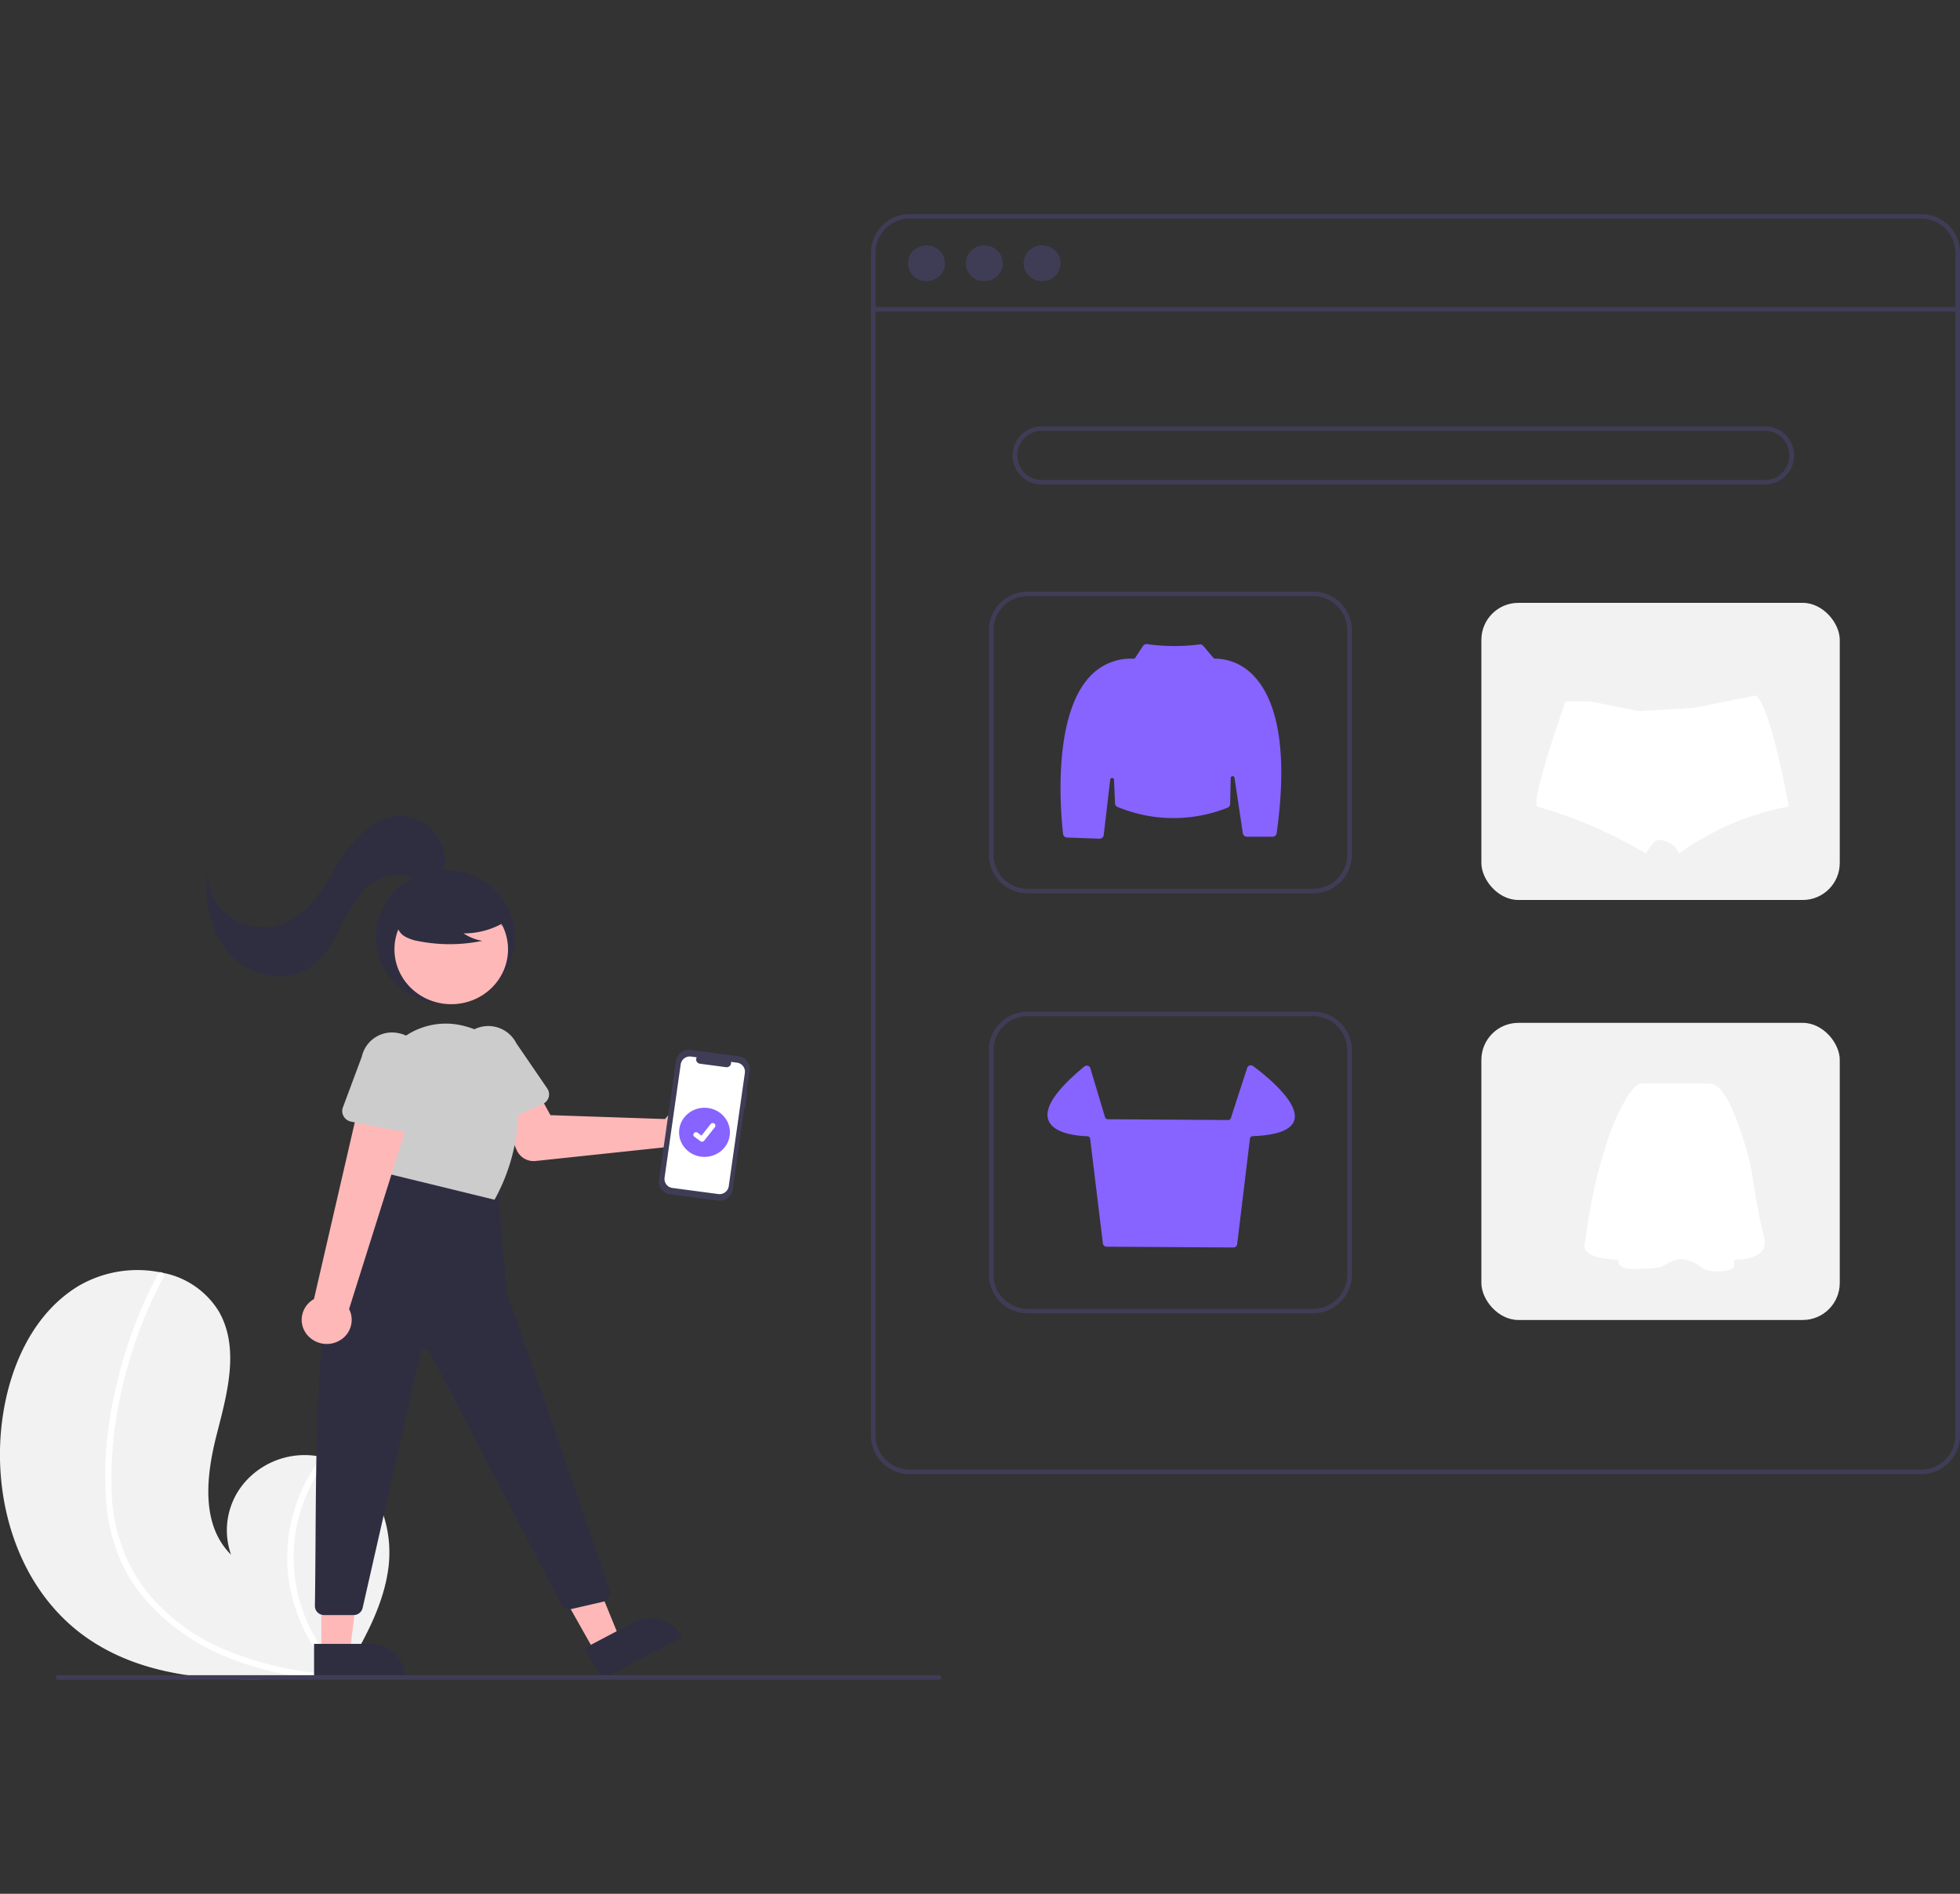<svg xmlns="http://www.w3.org/2000/svg" xmlns:xlink="http://www.w3.org/1999/xlink" width="178" height="172" viewBox="0 0 178 172"><rect x="0" y="0" width="178" height="172" fill="#333333" stroke="none"/><defs><clipPath id="clip-path"><rect id="&#x41F;&#x440;&#x44F;&#x43C;&#x43E;&#x443;&#x433;&#x43E;&#x43B;&#x44C;&#x43D;&#x438;&#x43A;_205" data-name="&#x41F;&#x440;&#x44F;&#x43C;&#x43E;&#x443;&#x433;&#x43E;&#x43B;&#x44C;&#x43D;&#x438;&#x43A; 205" width="178" height="172" fill="#fff" stroke="#707070" stroke-width="1"></rect></clipPath></defs><g id="&#x413;&#x440;&#x443;&#x43F;&#x43F;&#x430;_&#x43C;&#x430;&#x441;&#x43E;&#x43A;_10" data-name="&#x413;&#x440;&#x443;&#x43F;&#x43F;&#x430; &#x43C;&#x430;&#x441;&#x43E;&#x43A; 10" clip-path="url(#clip-path)"><g id="undraw_online_shopping_re_k1sv" transform="translate(0 19.448)"><path id="&#x41A;&#x43E;&#x43D;&#x442;&#x443;&#x440;_966" data-name="&#x41A;&#x43E;&#x43D;&#x442;&#x443;&#x440; 966" d="M44.883,158.271c5.548,3.862,12.738,4.056,19.688,3.582.97-.066,1.934-.144,2.889-.228l.019,0c.046,0,.092-.008.136-.011l.589-.054-.046.085-.145.264.156-.263c.015-.027.032-.053.048-.079,1.8-3.027,3.586-6.166,4.042-9.623.471-3.588-.852-7.651-4.121-9.415a6.725,6.725,0,0,0-1.353-.548c-.2-.057-.394-.1-.594-.145a7.22,7.22,0,0,0-6.8,2.114,6.658,6.658,0,0,0-1.42,6.765c-2.771-2.745-2.254-7.2-1.3-10.922s2.117-7.864.169-11.208a7.648,7.648,0,0,0-5.124-3.481c-.066-.014-.131-.027-.2-.039a10.622,10.622,0,0,0-7.412,1.255c-4.086,2.488-6.184,7.205-6.865,11.826C36.146,145.58,38.575,153.879,44.883,158.271Z" transform="translate(-36.989 -28.963)" fill="#f2f2f2"></path><path id="&#x41A;&#x43E;&#x43D;&#x442;&#x443;&#x440;_967" data-name="&#x41A;&#x43E;&#x43D;&#x442;&#x443;&#x440; 967" d="M46.674,146.357a16.479,16.479,0,0,0,1.21,4.775,14.636,14.636,0,0,0,2.364,3.732,19.5,19.5,0,0,0,7.494,5.222,28.859,28.859,0,0,0,6.828,1.773c.97-.066,1.934-.144,2.889-.228l.019,0c.046,0,.092-.008.136-.011l.589-.054-.046.085-.145.264.156-.263c.015-.027.032-.053.048-.079a14.684,14.684,0,0,1-4.35-13.121,14.877,14.877,0,0,1,2.918-6.465c-.2-.057-.394-.1-.594-.145a15.591,15.591,0,0,0-1.481,2.37,14.906,14.906,0,0,0-1.372,9.561,15.528,15.528,0,0,0,4.12,7.837c-.185-.013-.373-.027-.556-.043a29.313,29.313,0,0,1-10.078-2.481,18.034,18.034,0,0,1-6.8-5.391,15.488,15.488,0,0,1-2.89-8.7,35.527,35.527,0,0,1,1.078-9.939,40.829,40.829,0,0,1,3.628-9.549.3.3,0,0,0-.123-.4.271.271,0,0,0-.2-.039.228.228,0,0,0-.152.126c-.2.374-.393.748-.58,1.127a41.212,41.212,0,0,0-3.418,9.906A32.857,32.857,0,0,0,46.674,146.357Z" transform="translate(-36.989 -28.97)" fill="#fff"></path><path id="&#x41A;&#x43E;&#x43D;&#x442;&#x443;&#x440;_968" data-name="&#x41A;&#x43E;&#x43D;&#x442;&#x443;&#x440; 968" d="M211.419,140.055H119.658a3.515,3.515,0,0,1-3.57-3.449V29.067a3.515,3.515,0,0,1,3.57-3.449h91.762a3.515,3.515,0,0,1,3.57,3.449V136.605a3.515,3.515,0,0,1-3.57,3.449ZM119.658,26.023a3.1,3.1,0,0,0-3.15,3.044V136.605a3.1,3.1,0,0,0,3.15,3.044h91.762a3.1,3.1,0,0,0,3.15-3.044V29.067a3.1,3.1,0,0,0-3.15-3.044Z" transform="translate(-36.989 -25.618)" fill="#3f3d56"></path><rect id="&#x41F;&#x440;&#x44F;&#x43C;&#x43E;&#x443;&#x433;&#x43E;&#x43B;&#x44C;&#x43D;&#x438;&#x43A;_207" data-name="&#x41F;&#x440;&#x44F;&#x43C;&#x43E;&#x443;&#x433;&#x43E;&#x43B;&#x44C;&#x43D;&#x438;&#x43A; 207" width="98.481" height="0.406" transform="translate(79.308 8.439)" fill="#3f3d56"></rect><ellipse id="&#x42D;&#x43B;&#x43B;&#x438;&#x43F;&#x441;_88" data-name="&#x42D;&#x43B;&#x43B;&#x438;&#x43F;&#x441; 88" cx="1.68" cy="1.623" rx="1.68" ry="1.623" transform="translate(82.458 2.841)" fill="#3f3d56"></ellipse><ellipse id="&#x42D;&#x43B;&#x43B;&#x438;&#x43F;&#x441;_89" data-name="&#x42D;&#x43B;&#x43B;&#x438;&#x43F;&#x441; 89" cx="1.68" cy="1.623" rx="1.68" ry="1.623" transform="translate(87.708 2.841)" fill="#3f3d56"></ellipse><ellipse id="&#x42D;&#x43B;&#x43B;&#x438;&#x43F;&#x441;_90" data-name="&#x42D;&#x43B;&#x43B;&#x438;&#x43F;&#x441; 90" cx="1.68" cy="1.623" rx="1.68" ry="1.623" transform="translate(92.957 2.841)" fill="#3f3d56"></ellipse><path id="&#x41A;&#x43E;&#x43D;&#x442;&#x443;&#x440;_969" data-name="&#x41A;&#x43E;&#x43D;&#x442;&#x443;&#x440; 969" d="M197.194,50.841H131.68a2.639,2.639,0,1,1,0-5.275h65.514a2.639,2.639,0,1,1,0,5.275Zm-65.514-4.87a2.233,2.233,0,1,0,0,4.464h65.514a2.233,2.233,0,1,0,0-4.464Z" transform="translate(-36.989 -26.29)" fill="#3f3d56"></path><path id="&#x41A;&#x43E;&#x43D;&#x442;&#x443;&#x440;_970" data-name="&#x41A;&#x43E;&#x43D;&#x442;&#x443;&#x440; 970" d="M156.193,88.5H130.366a3.515,3.515,0,0,1-3.57-3.449V64.554a3.515,3.515,0,0,1,3.57-3.449h25.828a3.515,3.515,0,0,1,3.57,3.449V85.047a3.515,3.515,0,0,1-3.57,3.449ZM130.366,61.51a3.1,3.1,0,0,0-3.15,3.044V85.047a3.1,3.1,0,0,0,3.15,3.044h25.828a3.1,3.1,0,0,0,3.15-3.044V64.554a3.1,3.1,0,0,0-3.15-3.044Z" transform="translate(-36.989 -26.814)" fill="#3f3d56"></path><rect id="&#x41F;&#x440;&#x44F;&#x43C;&#x43E;&#x443;&#x433;&#x43E;&#x43B;&#x44C;&#x43D;&#x438;&#x43A;_208" data-name="&#x41F;&#x440;&#x44F;&#x43C;&#x43E;&#x443;&#x433;&#x43E;&#x43B;&#x44C;&#x43D;&#x438;&#x43A; 208" width="32.547" height="26.986" rx="3.36" transform="translate(134.533 35.305)" fill="#f2f2f2"></rect><path id="&#x41A;&#x43E;&#x43D;&#x442;&#x443;&#x440;_971" data-name="&#x41A;&#x43E;&#x43D;&#x442;&#x443;&#x440; 971" d="M156.193,127.973H130.366a3.515,3.515,0,0,1-3.57-3.449V104.03a3.515,3.515,0,0,1,3.57-3.449h25.828a3.515,3.515,0,0,1,3.57,3.449v20.493a3.515,3.515,0,0,1-3.57,3.449Zm-25.828-26.986a3.1,3.1,0,0,0-3.15,3.044v20.493a3.1,3.1,0,0,0,3.15,3.044h25.828a3.1,3.1,0,0,0,3.15-3.044V104.03a3.1,3.1,0,0,0-3.15-3.044Z" transform="translate(-36.989 -28.144)" fill="#3f3d56"></path><rect id="&#x41F;&#x440;&#x44F;&#x43C;&#x43E;&#x443;&#x433;&#x43E;&#x43B;&#x44C;&#x43D;&#x438;&#x43A;_209" data-name="&#x41F;&#x440;&#x44F;&#x43C;&#x43E;&#x443;&#x433;&#x43E;&#x43B;&#x44C;&#x43D;&#x438;&#x43A; 209" width="32.547" height="26.986" rx="3.36" transform="translate(134.533 73.451)" fill="#f2f2f2"></rect><path id="&#x41A;&#x43E;&#x43D;&#x442;&#x443;&#x440;_972" data-name="&#x41A;&#x43E;&#x43D;&#x442;&#x443;&#x440; 972" d="M136.852,83.706h-.014L133.9,83.6a.375.375,0,0,1-.366-.327c-.2-1.743-1.034-10.626,2.452-14.318a5.072,5.072,0,0,1,3.945-1.6.167.167,0,0,0,.151-.076l.711-1.08a.39.39,0,0,1,.368-.169,17.67,17.67,0,0,0,4.7.039.391.391,0,0,1,.4.12l.934,1.1a.166.166,0,0,0,.136.061,4.869,4.869,0,0,1,3.6,1.655c1.578,1.706,3.207,5.555,2,14.2a.381.381,0,0,1-.38.321h-2.314a.381.381,0,0,1-.379-.317l-.756-5.039a.171.171,0,0,0-.181-.143.17.17,0,0,0-.162.163l-.052,2.366a.37.37,0,0,1-.227.33,13.256,13.256,0,0,1-10-.065.373.373,0,0,1-.227-.323l-.095-2.15a.173.173,0,0,0-.344-.012l-.587,5.036A.38.38,0,0,1,136.852,83.706Z" transform="translate(-36.989 -26.98)" fill="#8763ff"></path><path id="&#x41A;&#x43E;&#x43D;&#x442;&#x443;&#x440;_973" data-name="&#x41A;&#x43E;&#x43D;&#x442;&#x443;&#x440; 973" d="M149,122.165h0l-11.511-.07a.34.34,0,0,1-.339-.293l-1.158-9.511a.261.261,0,0,0-.256-.228c-.914-.029-3.088-.23-3.539-1.474-.4-1.108.7-2.741,3.262-4.856a.353.353,0,0,1,.322-.066.338.338,0,0,1,.232.225l1.332,4.441a.268.268,0,0,0,.255.186l10.915.071a.265.265,0,0,0,.257-.181l1.482-4.557a.337.337,0,0,1,.224-.217.353.353,0,0,1,.312.053c1.011.746,4.269,3.309,3.733,4.948-.281.858-1.548,1.337-3.765,1.422a.262.262,0,0,0-.255.228l-1.159,9.585a.339.339,0,0,1-.341.293Z" transform="translate(-36.989 -28.314)" fill="#8763ff"></path><path id="&#x41A;&#x43E;&#x43D;&#x442;&#x443;&#x440;_974" data-name="&#x41A;&#x43E;&#x43D;&#x442;&#x443;&#x440; 974" d="M199.449,80.943a24.69,24.69,0,0,0-9.975,4.269,1.805,1.805,0,0,0-.8-.913,2.847,2.847,0,0,0-.807-.328.827.827,0,0,0-.738.308,4.032,4.032,0,0,0-.656.939,41.908,41.908,0,0,0-9.95-4.3V80.4a2.8,2.8,0,0,1,.039-.369c.02-.141.046-.265.078-.418.509-2.5,2.52-8.215,2.52-8.215h2.274l4.409.885,4.96-.293,5-1,.648-.131c1.08.819,2.306,6.555,2.788,9,.061.31.109.565.144.754C199.427,80.817,199.449,80.943,199.449,80.943Z" transform="translate(-36.989 -27.142)" fill="#fff"></path><path id="&#x41A;&#x43E;&#x43D;&#x442;&#x443;&#x440;_975" data-name="&#x41A;&#x43E;&#x43D;&#x442;&#x443;&#x440; 975" d="M185.88,107.345h0s-1.056.255-2.695,4.543a45.983,45.983,0,0,0-2.219,9.827s-.921,1.507,3.011,1.608c0,0-.316,1,1.9.843a11.872,11.872,0,0,0,1.9-.151s1.426-.868,2.06-.715a3.394,3.394,0,0,1,1.717.766c.686.561,2.88.332,2.906-.1a3.866,3.866,0,0,0,0-.639s3.355.2,2.721-2.144-1.162-6.2-1.162-6.2-1.717-7.529-3.673-7.632S185.88,107.345,185.88,107.345Z" transform="translate(-36.989 -28.371)" fill="#fff"></path><ellipse id="&#x42D;&#x43B;&#x43B;&#x438;&#x43F;&#x441;_91" data-name="&#x42D;&#x43B;&#x43B;&#x438;&#x43F;&#x441; 91" cx="6.299" cy="6.087" rx="6.299" ry="6.087" transform="translate(34.151 59.571)" fill="#2f2e41"></ellipse><ellipse id="&#x42D;&#x43B;&#x43B;&#x438;&#x43F;&#x441;_92" data-name="&#x42D;&#x43B;&#x43B;&#x438;&#x43F;&#x441; 92" cx="5.157" cy="4.983" rx="5.157" ry="4.983" transform="translate(35.823 61.79)" fill="#ffb8b8"></ellipse><path id="&#x41A;&#x43E;&#x43D;&#x442;&#x443;&#x440;_976" data-name="&#x41A;&#x43E;&#x43D;&#x442;&#x443;&#x440; 976" d="M97.61,110.329a2.158,2.158,0,0,0-.225.256l-10.407-.355-1.19-2.157-3.6,1.31,1.723,4.017a1.688,1.688,0,0,0,1.735.992l11.777-1.249a2.249,2.249,0,0,0,2.387.735,2.146,2.146,0,0,0,1.556-1.9,2.122,2.122,0,0,0-1.286-2.078,2.261,2.261,0,0,0-2.466.427Z" transform="translate(-36.989 -28.397)" fill="#ffb8b8"></path><path id="&#x41A;&#x43E;&#x43D;&#x442;&#x443;&#x440;_977" data-name="&#x41A;&#x43E;&#x43D;&#x442;&#x443;&#x440; 977" d="M80.8,111.116a.988.988,0,0,1-.555-.612l-1.45-4.7a2.676,2.676,0,0,1,1.346-3.612,2.852,2.852,0,0,1,3.738,1.3l2.808,4.106a.95.95,0,0,1,.13.8.987.987,0,0,1-.545.62l-4.629,2.089A1.042,1.042,0,0,1,80.8,111.116Z" transform="translate(-36.989 -28.19)" fill="#ccc"></path><path id="&#x41A;&#x43E;&#x43D;&#x442;&#x443;&#x440;_978" data-name="&#x41A;&#x43E;&#x43D;&#x442;&#x443;&#x440; 978" d="M54.059,134.857l2.261-1.189-3.672-8.993-3.337,1.755Z" transform="translate(0 -4.203)" fill="#ffb8b8"></path><path id="&#x41A;&#x43E;&#x43D;&#x442;&#x443;&#x440;_979" data-name="&#x41A;&#x43E;&#x43D;&#x442;&#x443;&#x440; 979" d="M90.069,160.311l4.453-2.342h0a3.289,3.289,0,0,1,4.382,1.249l.05.089-7.29,3.835Z" transform="translate(-36.989 -30.066)" fill="#2f2e41"></path><path id="&#x41A;&#x43E;&#x43D;&#x442;&#x443;&#x440;_980" data-name="&#x41A;&#x43E;&#x43D;&#x442;&#x443;&#x440; 980" d="M29.179,134.888h2.574l1.225-9.595h-3.8Z" transform="translate(0 -4.223)" fill="#ffb8b8"></path><path id="&#x41A;&#x43E;&#x43D;&#x442;&#x443;&#x440;_981" data-name="&#x41A;&#x43E;&#x43D;&#x442;&#x443;&#x440; 981" d="M65.511,160h5.07a3.178,3.178,0,0,1,3.231,3.122v.1h-8.3Z" transform="translate(-36.989 -30.147)" fill="#2f2e41"></path><path id="&#x41A;&#x43E;&#x43D;&#x442;&#x443;&#x440;_982" data-name="&#x41A;&#x43E;&#x43D;&#x442;&#x443;&#x440; 982" d="M82.164,116.713l.84,9.739,9.369,27.16a.787.787,0,0,1-.063.651.837.837,0,0,1-.539.395l-2.872.661a.85.85,0,0,1-.945-.424L75.977,131.936a.424.424,0,0,0-.428-.22.415.415,0,0,0-.358.316l-5.271,23.2a.834.834,0,0,1-.82.638H66.428a.853.853,0,0,1-.6-.241.8.8,0,0,1-.241-.581c.245-16.09-.563-34.423,5.866-37.323l1.05-2.638Z" transform="translate(-36.989 -28.634)" fill="#2f2e41"></path><path id="&#x41A;&#x43E;&#x43D;&#x442;&#x443;&#x440;_983" data-name="&#x41A;&#x43E;&#x43D;&#x442;&#x443;&#x440; 983" d="M72.2,115.329,71.12,109a6.144,6.144,0,0,1,2.051-5.682,6.537,6.537,0,0,1,5.949-1.405l.184.049a6.3,6.3,0,0,1,4.667,5.549,17.278,17.278,0,0,1-2.032,10.119l-.04.066Z" transform="translate(-36.989 -28.182)" fill="#ccc"></path><path id="&#x41A;&#x43E;&#x43D;&#x442;&#x443;&#x440;_984" data-name="&#x41A;&#x43E;&#x43D;&#x442;&#x443;&#x440; 984" d="M83.1,91.886a7.187,7.187,0,0,1-4.009,1.2,4.382,4.382,0,0,0,1.7.677,14.627,14.627,0,0,1-5.777.031,3.828,3.828,0,0,1-1.209-.4,1.485,1.485,0,0,1-.747-.965,1.979,1.979,0,0,1,1.024-1.764,7.763,7.763,0,0,1,6.347-1.225,3.507,3.507,0,0,1,1.88,1.026,1.611,1.611,0,0,1,.158,1.965Z" transform="translate(-36.989 -27.761)" fill="#2f2e41"></path><path id="&#x41A;&#x43E;&#x43D;&#x442;&#x443;&#x440;_985" data-name="&#x41A;&#x43E;&#x43D;&#x442;&#x443;&#x440; 985" d="M77.357,87.066a4.155,4.155,0,0,0-4.031-4.876c-2.523.049-4.379,2.252-5.655,4.355s-2.544,4.487-4.887,5.393a5.2,5.2,0,0,1-4.753-.523,4.826,4.826,0,0,1-2.165-4.122,9.373,9.373,0,0,0,1.827,7.3c1.705,1.976,4.879,2.867,7.159,1.539a7.99,7.99,0,0,0,2.822-3.389,15.434,15.434,0,0,1,2.337-3.767,4.222,4.222,0,0,1,4.1-1.333,14.418,14.418,0,0,0,1.684.634c.594.106,1.341-.166,1.422-.745Z" transform="translate(-36.989 -27.525)" fill="#2f2e41"></path><path id="&#x41A;&#x43E;&#x43D;&#x442;&#x443;&#x440;_986" data-name="&#x41A;&#x43E;&#x43D;&#x442;&#x443;&#x440; 986" d="M64.926,130.214a2.128,2.128,0,0,1-.508-1.778,2.181,2.181,0,0,1,1.084-1.518l4.474-19.377,4.538,1.8L68.69,127.822a2.149,2.149,0,0,1-.782,2.811,2.323,2.323,0,0,1-2.981-.419Z" transform="translate(-36.989 -28.379)" fill="#ffb8b8"></path><path id="&#x41A;&#x43E;&#x43D;&#x442;&#x443;&#x440;_987" data-name="&#x41A;&#x43E;&#x43D;&#x442;&#x443;&#x440; 987" d="M68.2,110.153a.947.947,0,0,1-.071-.811l1.72-4.615a2.807,2.807,0,0,1,3.3-2.135,2.72,2.72,0,0,1,2.21,3.19L75.1,110.7a.968.968,0,0,1-.39.722,1.038,1.038,0,0,1-.82.186l-5.008-.973a1.009,1.009,0,0,1-.682-.478Z" transform="translate(-36.989 -28.211)" fill="#ccc"></path><path id="Path_22" data-name="Path 22" d="M104.858,108.035l-.075-.01.281-1.973a1.16,1.16,0,0,0-1.019-1.3l-4.326-.575a1.186,1.186,0,0,0-1.344.985l-1.54,10.823a1.16,1.16,0,0,0,1.019,1.3l4.326.575a1.186,1.186,0,0,0,1.344-.985l1.059-7.446.075.01Z" transform="translate(-36.989 -28.265)" fill="#3f3d56"></path><path id="Path_23" data-name="Path 23" d="M103.909,105.353l-.539-.072a.381.381,0,0,1-.09.356.411.411,0,0,1-.356.127l-2.364-.314a.4.4,0,0,1-.308-.215.378.378,0,0,1,.013-.367l-.5-.067a.845.845,0,0,0-.957.7l-1.467,10.308a.826.826,0,0,0,.726.925l4.146.551a.845.845,0,0,0,.957-.7h0l1.466-10.308a.826.826,0,0,0-.726-.925Z" transform="translate(-36.989 -28.287)" fill="#fff"></path><ellipse id="&#x42D;&#x43B;&#x43B;&#x438;&#x43F;&#x441;_93" data-name="&#x42D;&#x43B;&#x43B;&#x438;&#x43F;&#x441; 93" cx="2.31" cy="2.232" rx="2.31" ry="2.232" transform="translate(61.67 81.161)" fill="#8763ff"></ellipse><path id="&#x41A;&#x43E;&#x43D;&#x442;&#x443;&#x440;_988" data-name="&#x41A;&#x43E;&#x43D;&#x442;&#x443;&#x440; 988" d="M100.74,112.742a.245.245,0,0,1-.144-.046l0,0-.543-.4a.228.228,0,0,1-.045-.327.247.247,0,0,1,.338-.043l.352.261.831-1.047a.247.247,0,0,1,.338-.043l-.005.007.005-.007a.228.228,0,0,1,.045.327l-.977,1.232A.244.244,0,0,1,100.74,112.742Z" transform="translate(-36.989 -28.497)" fill="#fff"></path><path id="&#x41A;&#x43E;&#x43D;&#x442;&#x443;&#x440;_989" data-name="&#x41A;&#x43E;&#x43D;&#x442;&#x443;&#x440; 989" d="M122.257,163.351h-80a.2.2,0,1,1,0-.406h80a.2.2,0,1,1,0,.406Z" transform="translate(-36.989 -30.247)" fill="#3f3d56"></path></g></g></svg>